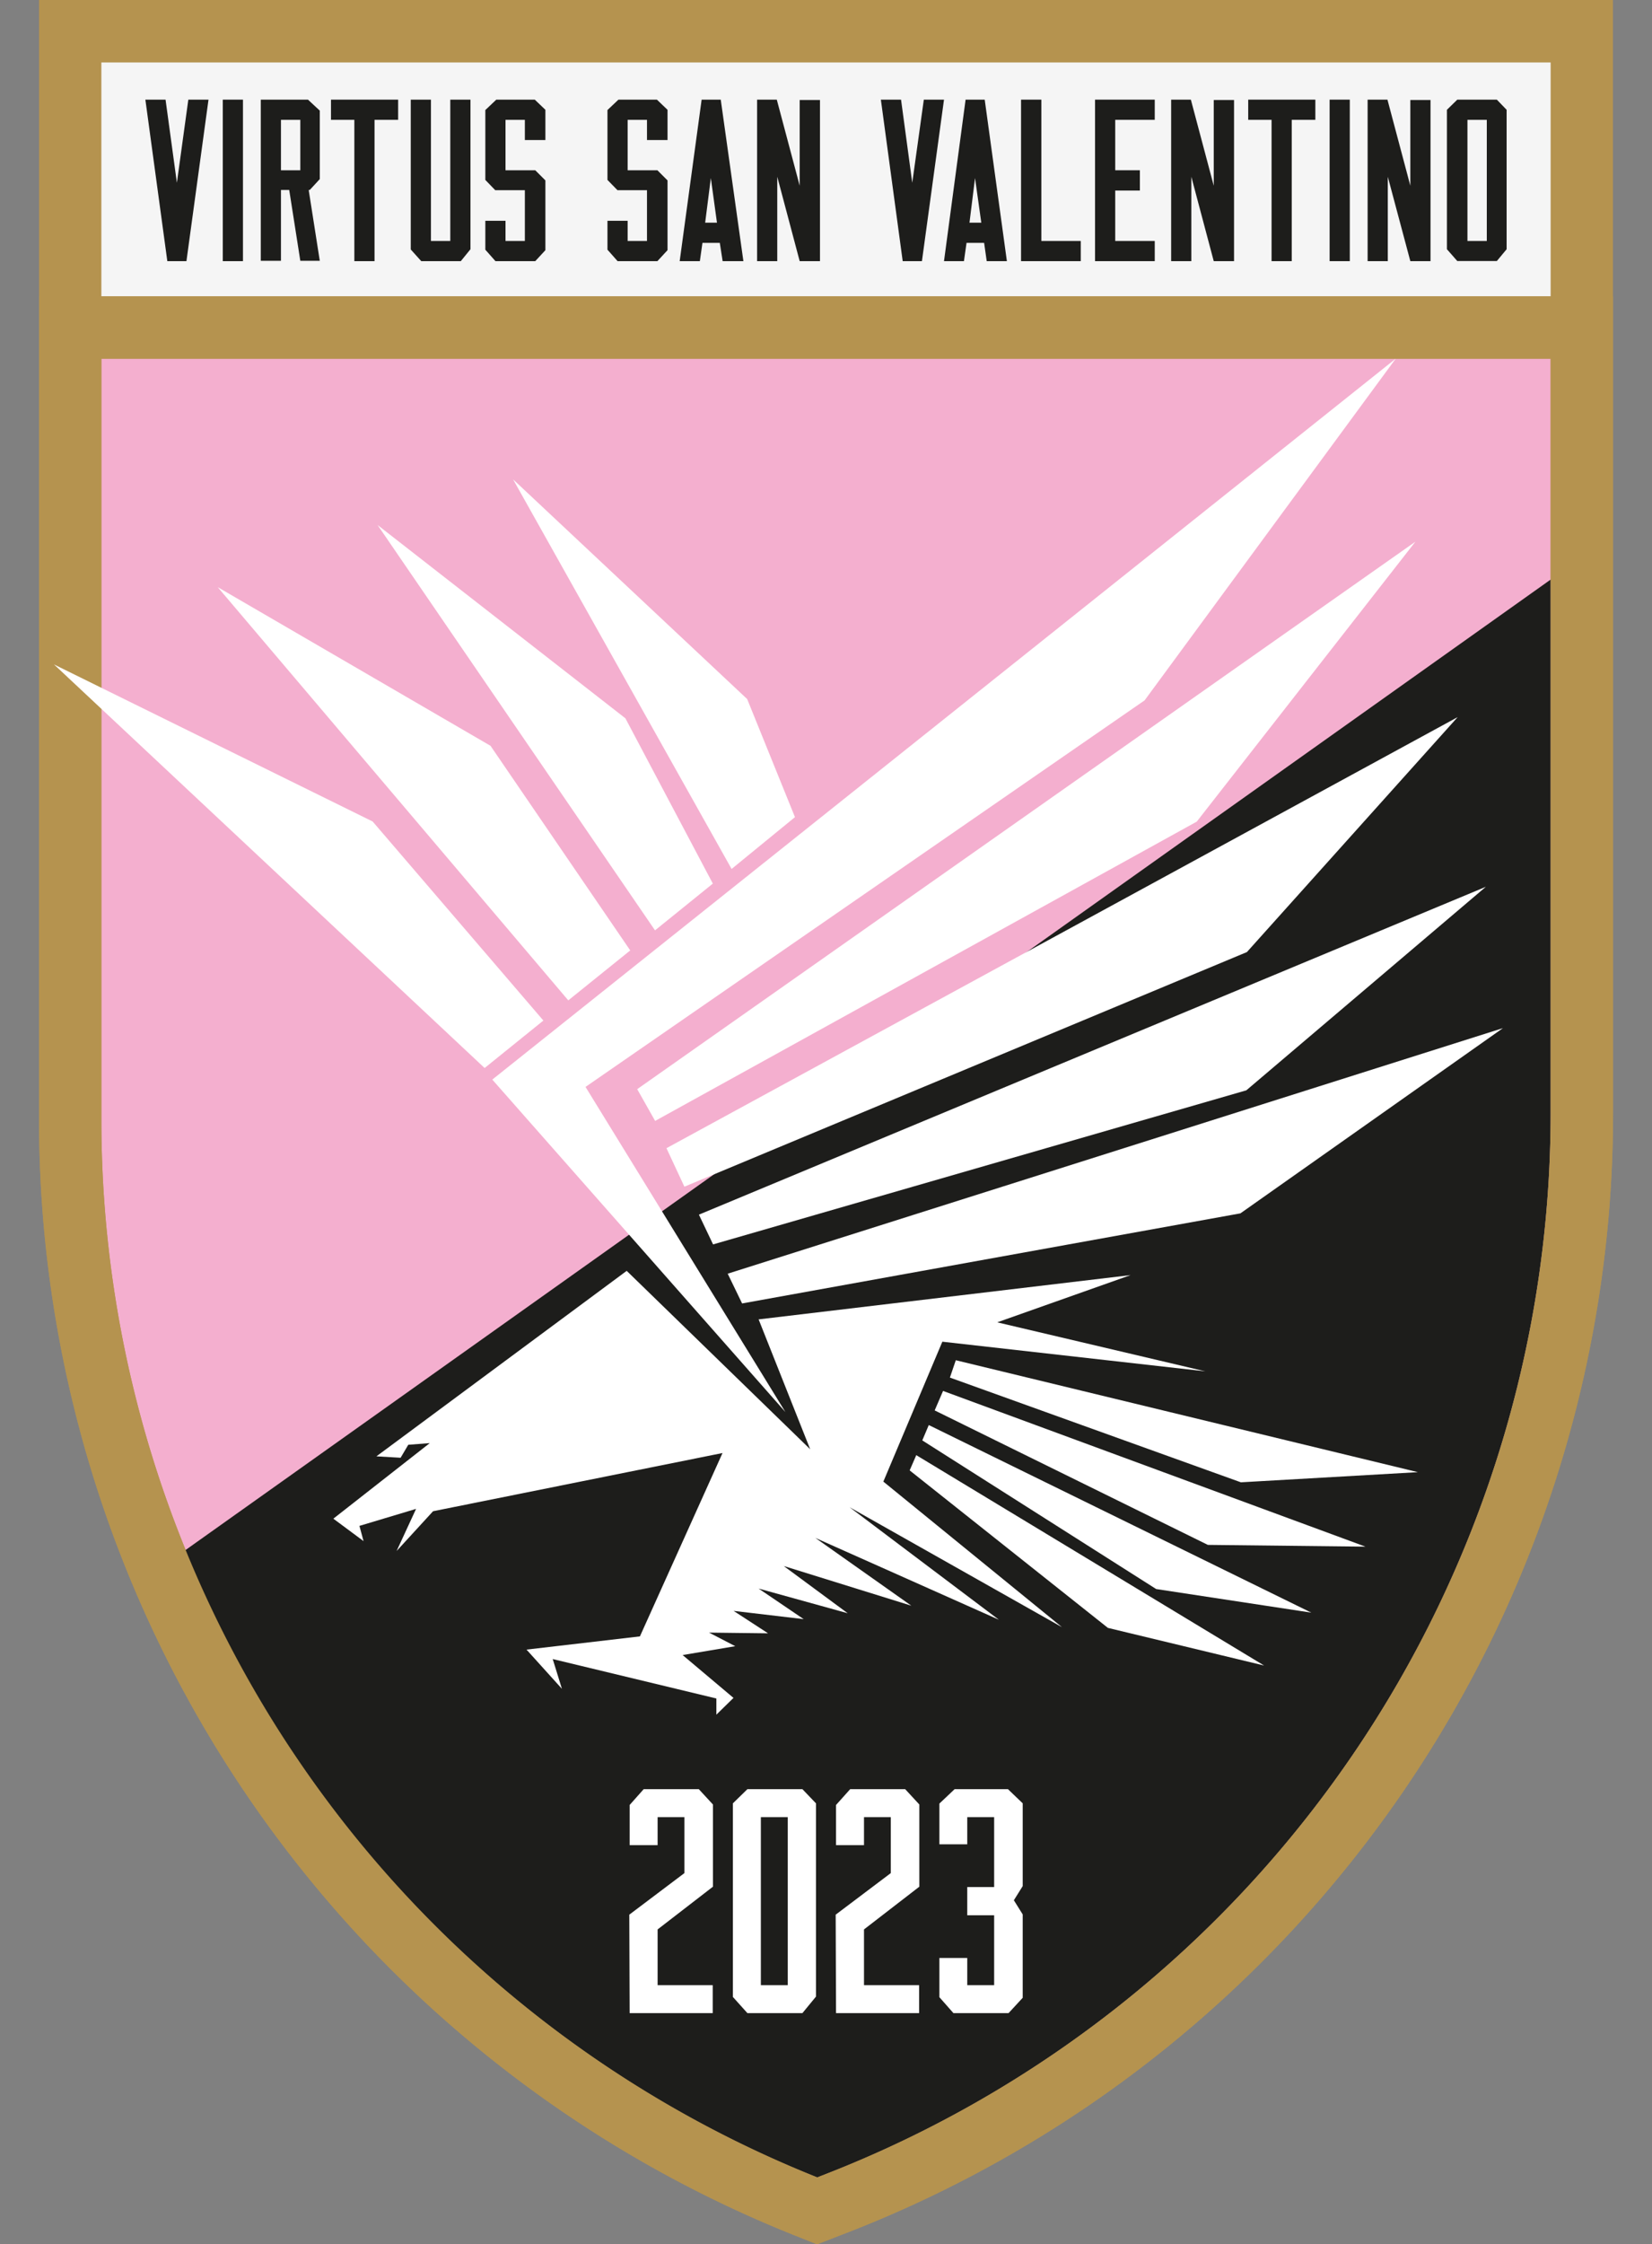 <?xml version="1.0" encoding="UTF-8"?> <svg xmlns="http://www.w3.org/2000/svg" id="Livello_1" data-name="Livello 1" viewBox="0 0 140 190.09"><rect x="0" y="0" width="140" height="190.09" fill="#808080" stroke="none"/><defs><style>.cls-1{fill:#f5f5f5;}.cls-2{fill:#b5934f;}.cls-3{fill:#f4afcf;}.cls-4{fill:#1d1d1b;}.cls-5,.cls-6{fill:#fff;}.cls-6{fill-rule:evenodd;}</style></defs><rect class="cls-1" x="5.95" y="2.64" width="128.1" height="25.29"></rect><path class="cls-2" d="M131.41,25.29H8.59v-20H131.41ZM136.69,0H3.31V30.56H136.69V0Z"></path><path class="cls-3" d="M68.28,186.87A98.6,98.6,0,0,1,6,94.86V27.74h128.1V94.28A98.47,98.47,0,0,1,71,186.59l-1.72.67Z"></path><path class="cls-2" d="M131.41,30.38v63.9A96.43,96.43,0,0,1,70,184.13l-.74.29A96.44,96.44,0,0,1,8.59,94.86V30.38Zm5.28-5.28H3.31V94.86a101.73,101.73,0,0,0,64,94.46l1.93.77,1.94-.75.75-.29a101.73,101.73,0,0,0,64.77-94.77V25.1Z"></path><path class="cls-4" d="M131.41,49.09V94.28A96.45,96.45,0,0,1,70,184.14l-.74.29A96.3,96.3,0,0,1,25.19,149c-2-2.95-9.43-13.41-11.09-16.56Z"></path><path class="cls-2" d="M131.41,30.38v63.9A96.43,96.43,0,0,1,70,184.13l-.74.29A96.44,96.44,0,0,1,8.59,94.86V30.38Zm5.28-5.28H3.31V94.86a101.73,101.73,0,0,0,64,94.46l1.93.77,1.94-.75.75-.29a101.73,101.73,0,0,0,64.77-94.77V25.1Z"></path><polygon class="cls-5" points="53.36 170.51 53.33 162.17 58 158.65 58 153.91 55.73 153.91 55.73 156.28 53.36 156.28 53.36 152.88 54.55 151.54 59.22 151.54 60.42 152.84 60.42 159.8 55.73 163.42 55.73 168.14 60.4 168.14 60.4 170.51 53.36 170.51"></polygon><path class="cls-5" d="M63.34,151.54H68l1.15,1.2v16.37L68,170.51H63.34l-1.23-1.37v-16.4Zm3.42,2.37H64.48v14.23h2.28Z"></path><polygon class="cls-5" points="70.85 170.51 70.82 162.17 75.49 158.65 75.49 153.91 73.22 153.91 73.22 156.28 70.85 156.28 70.85 152.88 72.05 151.54 76.71 151.54 77.91 152.84 77.91 159.8 73.22 163.42 73.22 168.14 77.89 168.14 77.89 170.51 70.85 170.51"></polygon><polygon class="cls-5" points="80.9 151.54 85.42 151.54 86.67 152.74 86.67 159.75 85.92 160.95 86.67 162.15 86.67 169.21 85.47 170.51 80.8 170.51 79.61 169.16 79.61 165.84 81.97 165.84 81.97 168.14 84.25 168.14 84.25 162.22 81.97 162.22 81.97 159.83 84.25 159.83 84.25 153.91 81.97 153.91 81.97 156.21 79.61 156.21 79.61 152.76 80.9 151.54"></polygon><polygon class="cls-4" points="12.32 8.44 14.03 8.44 14.99 15.48 15.96 8.44 17.67 8.44 15.8 22.12 14.18 22.12 12.32 8.44"></polygon><rect class="cls-4" x="18.88" y="8.44" width="1.71" height="13.68"></rect><path class="cls-4" d="M22.1,8.44h4l1,.93v5.8l-.85.92h-.09l.94,6H25.45l-.94-6h-.7v6H22.1Zm3.35,1.71H23.81v4.27h1.64Z"></path><polygon class="cls-4" points="28.05 10.15 28.05 8.44 33.74 8.44 33.74 10.15 31.74 10.15 31.74 22.12 30.03 22.12 30.03 10.15 28.05 10.15"></polygon><polygon class="cls-4" points="39.87 8.44 39.87 21.11 39.05 22.12 35.7 22.12 34.81 21.13 34.81 8.44 36.52 8.44 36.52 20.41 38.16 20.41 38.16 8.44 39.87 8.44"></polygon><polygon class="cls-4" points="42.06 8.44 45.32 8.44 46.22 9.3 46.22 11.86 44.48 11.86 44.48 10.15 42.84 10.15 42.84 14.42 45.36 14.42 46.22 15.28 46.22 21.19 45.36 22.12 41.99 22.12 41.13 21.15 41.13 18.7 42.84 18.7 42.84 20.41 44.48 20.41 44.48 16.11 41.97 16.11 41.13 15.24 41.13 9.32 42.06 8.44"></polygon><polygon class="cls-4" points="52.41 8.44 55.67 8.44 56.57 9.3 56.57 11.86 54.83 11.86 54.83 10.15 53.19 10.15 53.19 14.42 55.71 14.42 56.57 15.28 56.57 21.19 55.71 22.12 52.34 22.12 51.48 21.15 51.48 18.7 53.19 18.7 53.19 20.41 54.83 20.41 54.83 16.11 52.33 16.11 51.48 15.24 51.48 9.32 52.41 8.44"></polygon><path class="cls-4" d="M57.6,22.12,59.46,8.44h1.62L63,22.12H61.24L61,20.57H59.53l-.22,1.55Zm2.16-3.26h1l-.52-3.78Z"></path><polygon class="cls-4" points="67.77 15.73 67.77 8.47 69.49 8.47 69.49 22.12 67.77 22.12 65.87 14.97 65.87 22.12 64.16 22.12 64.16 8.44 65.83 8.44 67.77 15.73"></polygon><polygon class="cls-4" points="74.65 8.44 76.36 8.44 77.31 15.48 78.29 8.44 80 8.44 78.13 22.12 76.5 22.12 74.65 8.44"></polygon><path class="cls-4" d="M80,22.12,81.83,8.44h1.62l1.88,13.68H83.62l-.22-1.55H81.91l-.22,1.55Zm2.16-3.26h1l-.53-3.78Z"></path><polygon class="cls-4" points="86.53 8.44 88.25 8.44 88.25 20.41 91.59 20.41 91.59 22.12 86.53 22.12 86.53 8.44"></polygon><polygon class="cls-4" points="92.8 8.44 97.86 8.44 97.86 10.15 94.51 10.15 94.51 14.42 96.6 14.42 96.6 16.14 94.51 16.14 94.51 20.41 97.86 20.41 97.86 22.12 92.8 22.12 92.8 8.44"></polygon><polygon class="cls-4" points="102.86 15.73 102.86 8.47 104.58 8.47 104.58 22.12 102.86 22.12 100.96 14.97 100.96 22.12 99.25 22.12 99.25 8.44 100.92 8.44 102.86 15.73"></polygon><polygon class="cls-4" points="105.78 10.15 105.78 8.44 111.47 8.44 111.47 10.15 109.47 10.15 109.47 22.12 107.76 22.12 107.76 10.15 105.78 10.15"></polygon><rect class="cls-4" x="112.68" y="8.44" width="1.71" height="13.68"></rect><polygon class="cls-4" points="119.52 15.73 119.52 8.47 121.23 8.47 121.23 22.12 119.52 22.12 117.61 14.97 117.61 22.12 115.9 22.12 115.9 8.44 117.58 8.44 119.52 15.73"></polygon><path class="cls-4" d="M123.5,8.44h3.35l.83.86V21.11l-.83,1H123.5l-.88-1V9.3ZM126,10.15h-1.64V20.41H126Z"></path><path class="cls-6" d="M41.07,90.46,4.58,56.28l27,13.3L46.05,86.44Zm7.09-5.73-29.71-35L41.57,63.17,53.41,80.5Zm7.35-5.93L32,44.47,53,60.84l7.41,14ZM62,73.6l-18.52-33L63.32,59.21l4.05,10Zm4.56,46L41.72,91.44l76.56-61.06L97,59.32,49.62,92.06ZM81,115.21l39.16,9.48-15,.86-24.66-8.87Zm-1.08,2.6L115.72,131l-13.36-.15L79.21,119.46Zm-1.21,2.89,32.42,15.89-13.15-2L78.16,122Zm-1.06,2.55,29.48,17.82-13.24-3.19L77.09,124.54ZM53.11,107.64,31.9,123.35l2.05.12.65-1.1,1.82-.14-8.17,6.4,2.56,1.9-.35-1.29,4.8-1.44-1.65,3.57L36.7,128l24.53-4.93-7,15.53-9.61,1.12,3,3.32-.78-2.52,13.87,3.34,0,1.37,1.45-1.42-4.31-3.63,4.46-.75-2.22-1.15,5,.06-2.92-1.9,5.94.7-3.82-2.59,7.55,2.09-5.42-4L77.23,136l-8.13-5.74,15.55,6.93L72,127.66l18,10.16L74.86,125.49l5-11.85,22.28,2.51L84.51,112l11.3-4-31.52,3.75,4.37,11ZM54,92.25l65.95-46.37L101.42,69.59,55.52,94.94Zm2.48,5,67.05-36.51-17.86,19.9L58,100.51Zm2.75,5.63,66.69-27.77L105.62,92.35,60.43,105.4Zm2.44,5,65.7-20.8-22.25,15.69L62.89,110.4Z"></path></svg> 